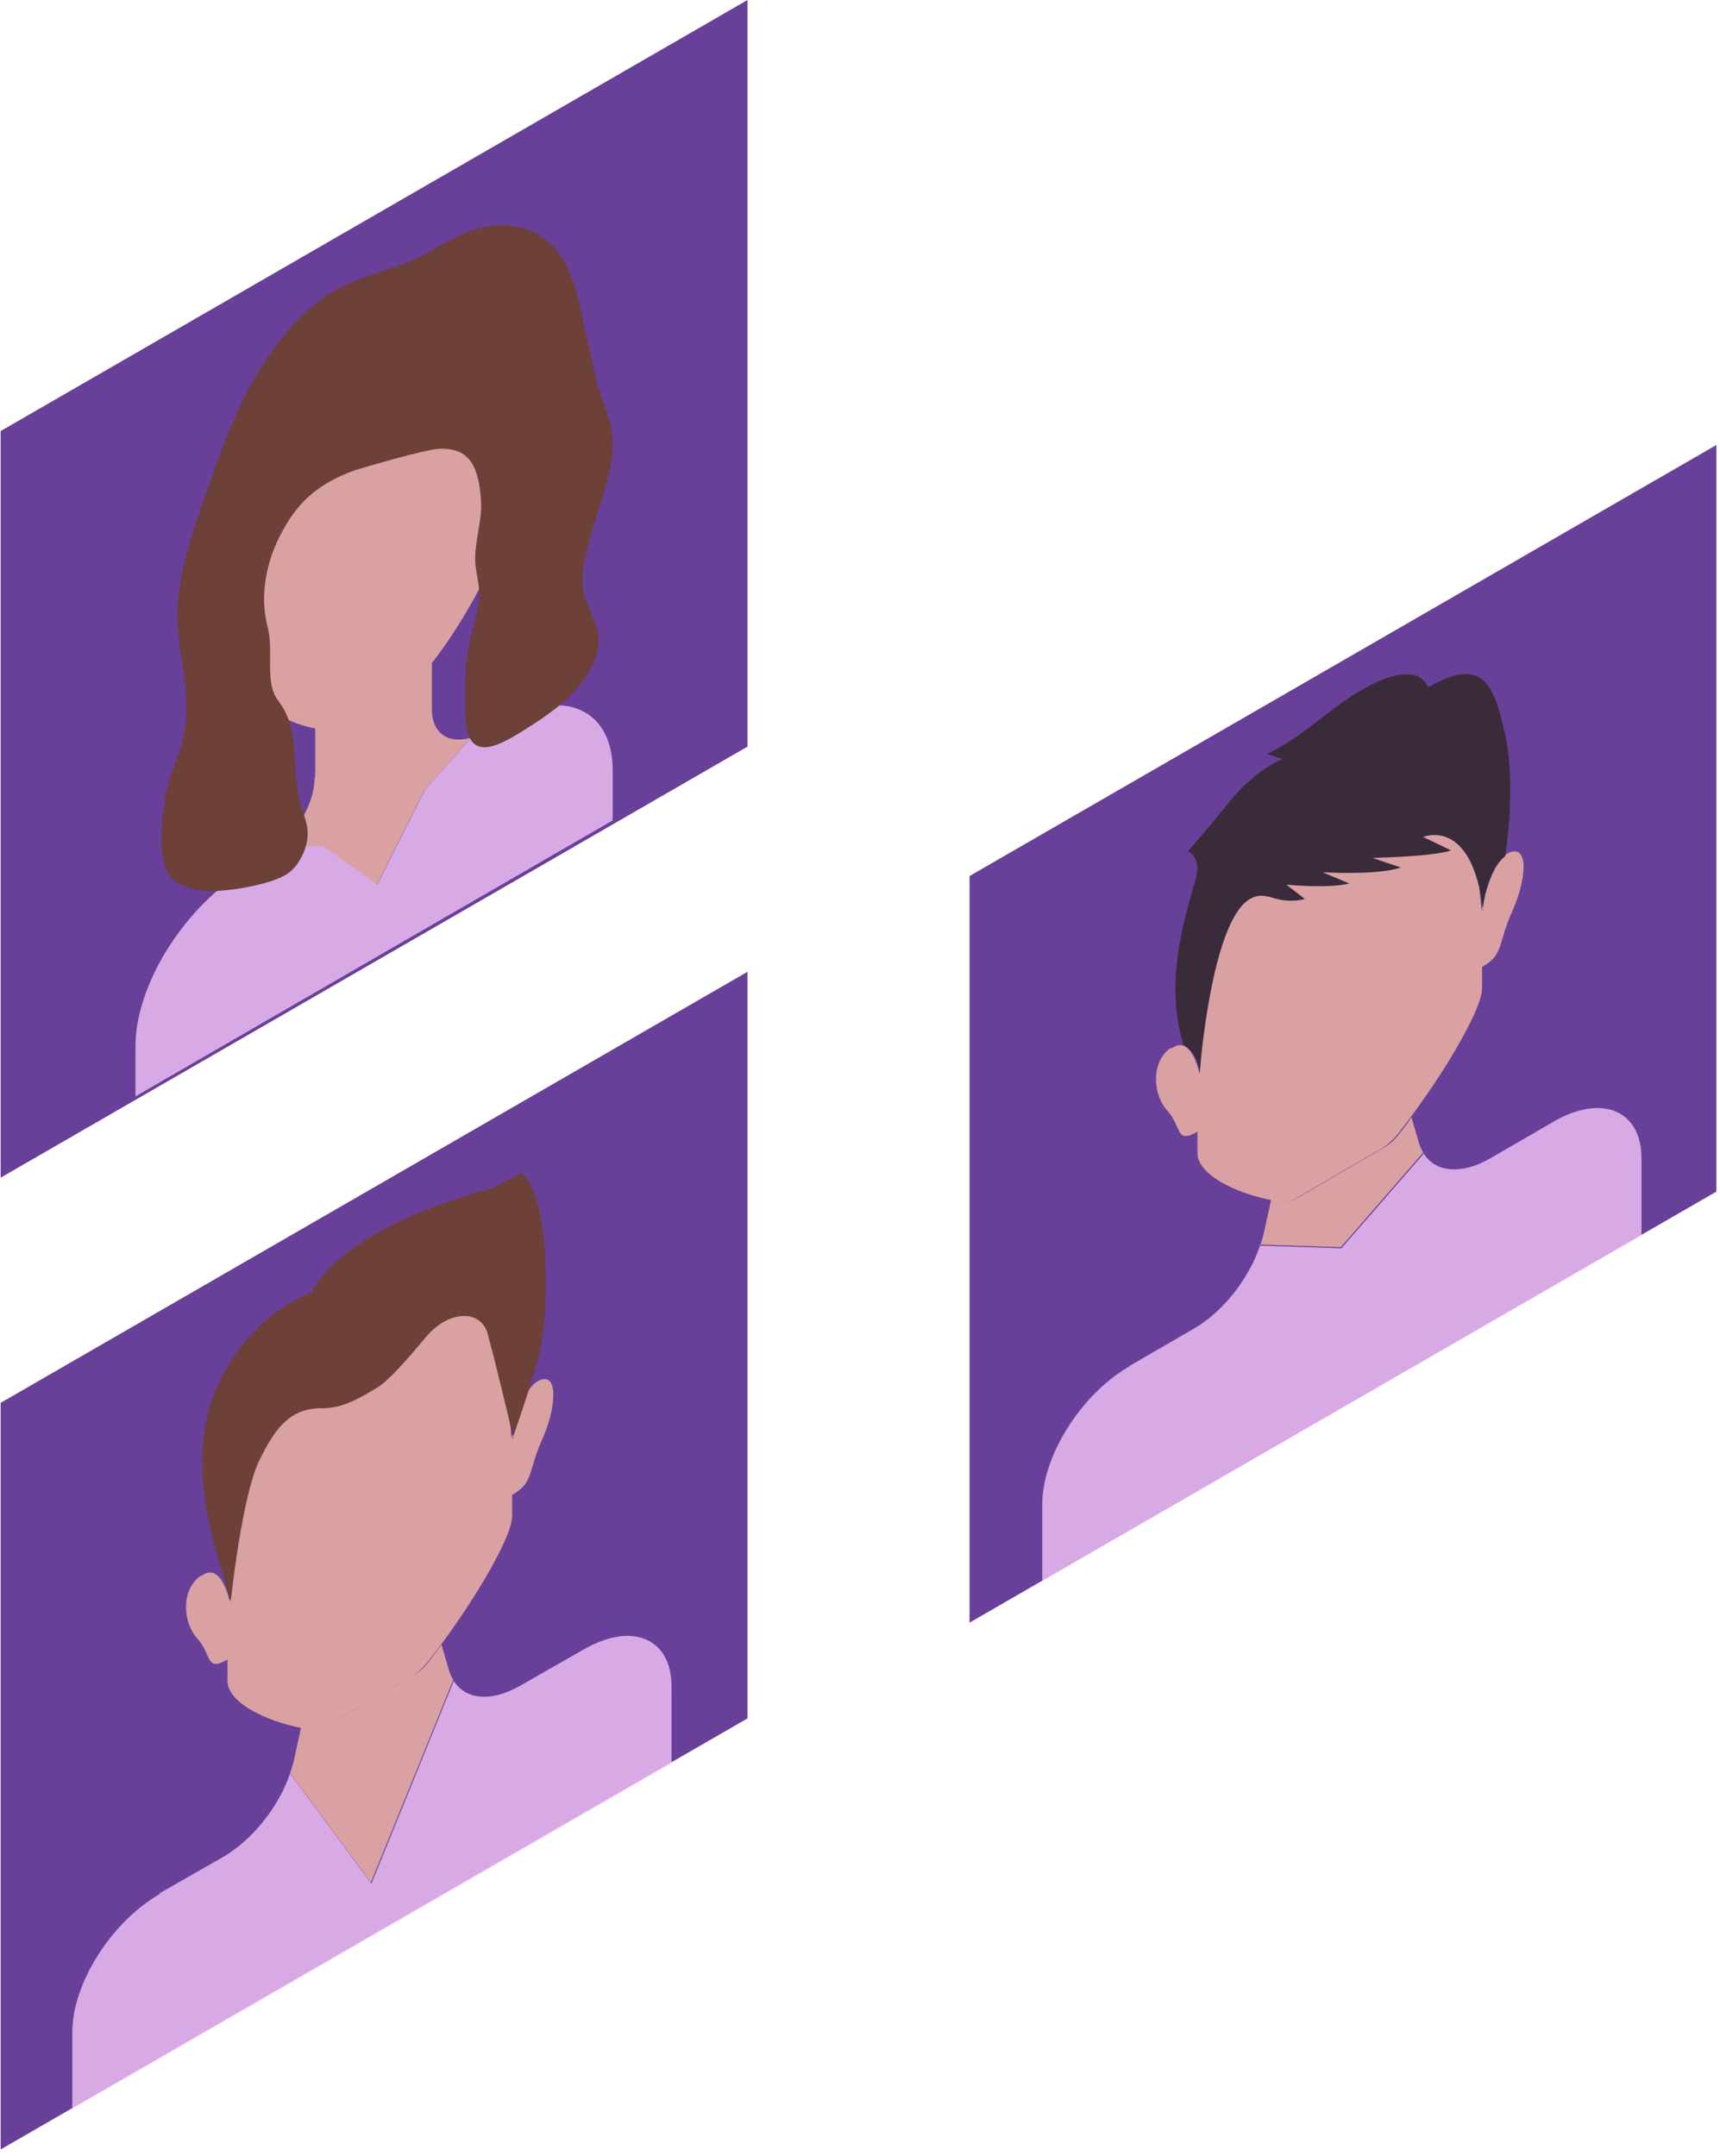 <?xml version="1.0" encoding="UTF-8"?> <svg xmlns="http://www.w3.org/2000/svg" width="213" height="267" viewBox="0 0 213 267" fill="none"> <path d="M120.064 200.963L212.555 147.576V55.109L120.064 108.496V200.963Z" fill="url(#paint0_linear_1094_9390)"></path> <g opacity="0.75"> <path d="M145.109 129.825C147.56 128.037 148.554 133.004 148.554 133.004L149.68 119.757C150.277 114.988 153.523 110.351 157.035 106.642C162.666 100.681 169.358 96.839 174.989 96.243C178.501 95.912 181.747 96.707 182.344 100.879L183.47 112.802C183.47 112.802 184.53 106.642 186.915 105.582C189.367 104.589 189.035 108.96 187.246 112.935C185.458 116.909 186.253 118.234 183.536 119.757V122.407C183.536 125.255 177.905 134.395 173.068 140.489C172.472 141.218 171.809 141.814 171.147 142.211L165.913 145.258L160.679 148.305C159.95 148.703 159.287 148.901 158.757 148.835C153.987 148.239 148.289 145.722 148.289 142.807V140.158C145.573 141.748 146.368 139.562 144.579 137.575C142.79 135.654 142.459 131.613 144.91 129.825H145.109Z" fill="#FFC1A5"></path> <path d="M183.603 112.802C183.603 112.802 183.934 108.033 186.385 106.046C186.385 106.046 187.843 97.567 186.385 90.944C184.928 84.32 183.47 81.406 176.845 85.115C176.845 85.115 175.983 81.936 170.418 84.519C164.853 87.168 162.6 90.546 156.902 93.395L158.823 93.991C158.823 93.991 155.511 95.249 152.198 99.356C148.885 103.463 147.097 105.45 147.097 105.45C147.097 105.45 148.687 105.913 148.157 108.497C147.627 111.08 143.784 120.618 146.566 129.427C146.566 129.427 148.355 130.222 148.554 132.938C148.554 132.938 149.945 114.127 154.782 111.345C156.968 110.086 157.896 112.206 161.606 111.345L159.287 109.556C159.287 109.556 164.389 110.086 167.105 109.424L163.793 108.033C163.793 108.033 170.683 108.43 173.466 107.437L169.954 106.245C169.954 106.245 177.441 106.112 179.694 105.317L176.248 103.661C176.248 103.661 182.277 101.078 183.669 112.736L183.603 112.802Z" fill="#2A241A"></path> <path d="M139.875 169.17L147.759 164.599C151.469 162.48 154.649 158.373 156.041 154.266L166.111 154.598L176.314 142.874C177.772 145.192 180.952 145.523 184.53 143.47L192.414 138.899C198.377 135.455 203.28 137.508 203.28 143.47V153.008L166.177 174.402L129.075 195.797V186.259C129.075 180.298 133.912 172.614 139.941 169.17H139.875Z" fill="#FCCCFF"></path> <path d="M156.04 154.267C156.239 153.737 156.372 153.273 156.504 152.743L157.432 148.504C157.962 148.636 158.492 148.703 158.956 148.769C159.552 148.835 160.214 148.636 160.877 148.239L166.111 145.192L171.345 142.145C172.074 141.748 172.736 141.152 173.266 140.423C173.796 139.761 174.327 139.098 174.79 138.37L175.718 141.549C175.85 142.013 176.049 142.41 176.248 142.741L166.045 154.465L155.974 154.134L156.04 154.267Z" fill="#FFC1A5"></path> </g> <path d="M0.079 266.206L92.569 212.819V120.353L0.079 173.74V266.206Z" fill="url(#paint1_linear_1094_9390)"></path> <g opacity="0.75"> <path d="M24.99 195.134C27.442 193.346 28.435 198.314 28.435 198.314L29.562 185.066C30.158 180.297 33.404 175.661 36.916 172.018C42.547 166.056 49.239 162.215 54.871 161.618C58.382 161.287 61.629 162.082 62.225 166.255L63.351 178.178C63.351 178.178 64.411 172.018 66.796 170.958C69.182 169.898 68.917 174.336 67.128 178.31C65.339 182.284 66.134 183.609 63.417 185.133V187.782C63.417 190.63 57.786 199.771 52.949 205.865C52.353 206.593 51.691 207.189 51.028 207.587L45.794 210.634L40.56 213.681C39.831 214.078 39.169 214.277 38.639 214.211C33.868 213.614 28.17 211.097 28.17 208.183V205.534C25.454 207.123 26.249 204.937 24.46 202.95C22.671 201.029 22.34 196.989 24.791 195.201L24.99 195.134Z" fill="#FFC1A5"></path> <path d="M19.756 234.479L27.64 229.975C31.284 227.855 34.531 223.749 35.922 219.642L45.993 233.287L56.196 208.183C57.653 210.501 60.834 210.832 64.411 208.779L72.296 204.275C78.258 200.831 83.161 202.884 83.161 208.845V218.383L46.059 239.778L8.957 261.172V251.634C8.957 245.673 13.793 237.99 19.822 234.545L19.756 234.479Z" fill="#FCCCFF"></path> <path d="M35.922 219.576C36.121 219.046 36.254 218.582 36.386 218.052L37.313 213.813C37.844 213.945 38.374 214.012 38.837 214.078C39.434 214.144 40.096 213.945 40.759 213.548L45.993 210.501L51.227 207.454C51.956 207.057 52.618 206.461 53.148 205.732C53.678 205.07 54.142 204.407 54.672 203.679L55.6 206.858C55.732 207.322 55.931 207.719 56.13 208.05L45.927 233.154L35.856 219.509L35.922 219.576Z" fill="#FFC1A5"></path> <path d="M63.484 178.111C63.484 178.111 65.472 172.547 66.73 167.911C67.989 163.274 68.32 148.437 64.61 145.258L60.9 147.179C60.9 147.179 43.011 151.484 38.572 160.095C38.572 160.095 30.622 162.612 26.58 172.481C22.539 182.351 27.64 194.406 28.568 198.38C28.568 198.38 29.893 185.729 32.013 181.092C34.266 176.323 36.254 174.336 40.096 174.402C42.746 174.402 45.264 172.68 46.655 171.885C48.047 171.09 50.366 168.441 52.684 165.659C55.533 162.214 59.509 162.148 60.37 165.129C61.496 169.169 63.616 178.244 63.616 178.244L63.484 178.111Z" fill="#6F4018"></path> </g> <path d="M0.079 145.854L92.569 92.467V0L0.079 53.387V145.854Z" fill="url(#paint2_linear_1094_9390)"></path> <g opacity="0.75"> <path d="M39.036 96.242V90.215C33.14 89.155 27.442 83.922 27.442 76.636C27.442 66.237 35.856 52.989 46.258 46.962C56.66 40.934 65.074 44.511 65.074 54.91C65.074 62.329 59.575 74.251 53.48 82.134V87.83C53.48 90.877 55.6 92.202 58.383 91.341L52.552 97.898L46.656 109.622L39.964 104.853H34.664C37.181 102.535 38.97 99.09 38.97 96.242H39.036Z" fill="#FFC1A5"></path> <path d="M30.688 107.569L32.477 106.509C33.272 106.045 34.001 105.449 34.73 104.787H40.03L46.722 109.556L52.618 97.832L58.449 91.274C58.979 91.076 59.509 90.877 60.105 90.546L61.894 89.486C69.579 85.048 75.874 87.698 75.874 95.381V101.607L46.324 118.696L16.775 135.785V129.559C16.775 121.876 23.003 112.006 30.755 107.569H30.688Z" fill="#FCCCFF"></path> <path d="M20.353 99.09C21.081 94.984 22.672 93.262 23.003 89.354C23.467 84.121 21.744 80.147 22.009 74.98C22.274 70.344 24.129 64.978 25.984 59.812C27.442 55.639 28.966 51.4 31.285 47.293C33.603 43.186 36.784 39.014 40.428 36.629C44.138 34.178 47.649 33.781 51.293 32.125C53.745 30.999 56.196 29.277 58.581 28.482C60.37 27.886 62.026 27.82 63.484 28.018C68.188 28.614 70.573 32.39 71.7 37.424C72.428 40.736 73.157 44.246 73.952 47.492C74.615 50.009 75.874 52.062 75.874 55.043C75.874 60.673 71.236 68.489 72.296 73.457C72.826 75.974 74.747 77.563 73.952 80.743C73.422 82.796 71.898 84.982 70.176 86.572C68.453 88.161 66.598 89.354 64.809 90.48C62.888 91.672 60.834 92.864 59.376 92.467C57.786 92.003 57.587 89.685 57.587 87.631C57.587 84.982 57.521 82.332 58.184 79.352C58.581 77.497 59.31 75.51 59.376 73.854C59.376 72.132 58.846 70.807 58.846 69.151C58.846 66.966 59.708 64.25 59.575 62.13C59.31 57.957 58.316 55.507 54.54 55.573C52.751 55.573 44.005 58.222 44.005 58.222C39.169 59.944 36.651 62.395 34.597 66.502C32.543 70.609 32.345 74.649 33.14 77.63C33.935 80.61 32.742 84.518 34.399 86.704C37.579 90.811 35.657 95.381 37.579 100.746C37.91 101.74 38.241 102.733 38.042 104.058C37.844 105.317 37.115 106.973 35.922 107.966C33.935 109.688 26.779 110.682 24.726 110.284C22.672 109.887 21.81 109.225 21.81 109.225C21.81 109.225 18.895 107.767 20.419 99.289L20.353 99.09Z" fill="#6F4018"></path> </g> <defs> <linearGradient id="paint0_linear_1094_9390" x1="992.602" y1="-387.024" x2="977.985" y2="-258.772" gradientUnits="userSpaceOnUse"> <stop stop-color="#A25FA6"></stop> <stop offset="1" stop-color="#684099"></stop> </linearGradient> <linearGradient id="paint1_linear_1094_9390" x1="872.336" y1="-321.666" x2="856.212" y2="-192.334" gradientUnits="userSpaceOnUse"> <stop stop-color="#A25FA6"></stop> <stop offset="1" stop-color="#684099"></stop> </linearGradient> <linearGradient id="paint2_linear_1094_9390" x1="813.123" y1="-401.805" x2="803.381" y2="-287.312" gradientUnits="userSpaceOnUse"> <stop stop-color="#A25FA6"></stop> <stop offset="1" stop-color="#684099"></stop> </linearGradient> </defs> </svg> 